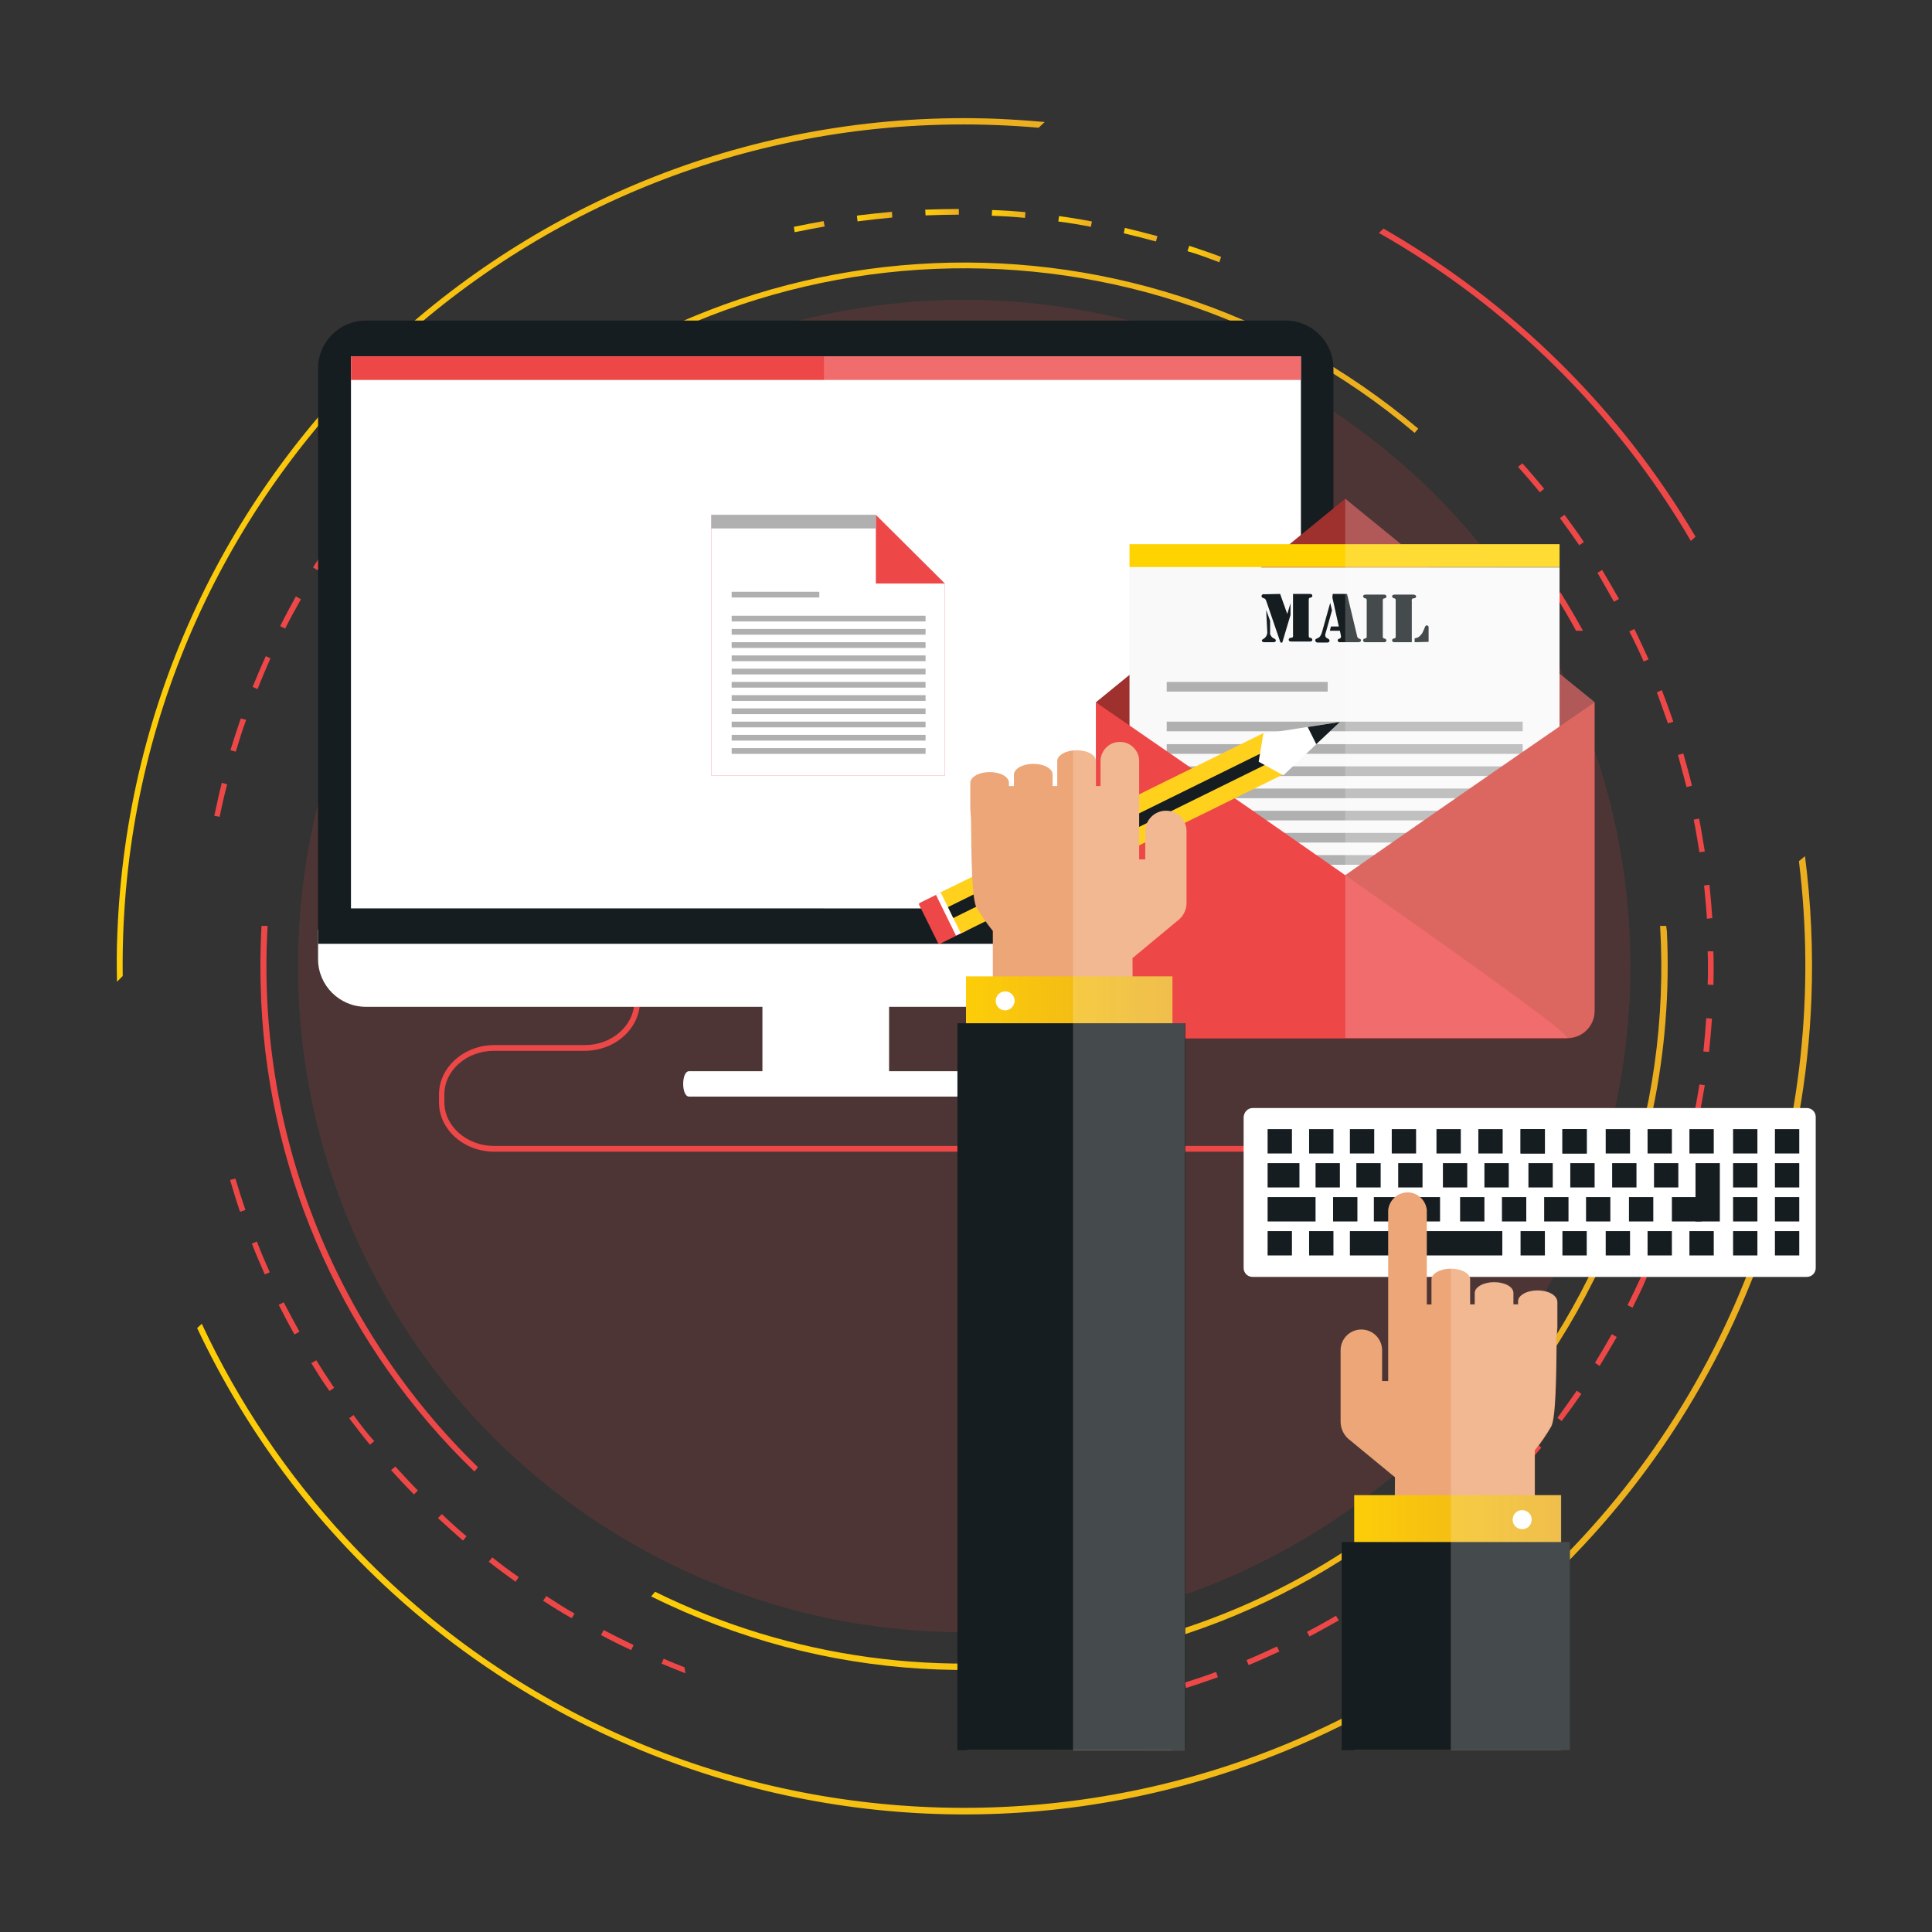 <svg xmlns="http://www.w3.org/2000/svg" xmlns:xlink="http://www.w3.org/1999/xlink" id="Layer_1" x="0px" y="0px" viewBox="0 0 540 540" style="enable-background:new 0 0 540 540;" xml:space="preserve"><rect x="0" y="0" width="540" height="540" fill="#333333" stroke="none"/> <style type="text/css"> .st0{fill:url(#SVGID_1_);} .st1{fill:#EE4747;} .st2{fill:url(#SVGID_2_);} .st3{fill:url(#SVGID_3_);} .st4{fill:url(#SVGID_4_);} .st5{fill:url(#SVGID_5_);} .st6{fill:url(#SVGID_6_);} .st7{fill:url(#SVGID_7_);} .st8{fill:url(#SVGID_8_);} .st9{fill:url(#SVGID_9_);} .st10{fill:url(#SVGID_10_);} .st11{fill:url(#SVGID_11_);} .st12{opacity:0.15;fill:#EE4747;enable-background:new ;} .st13{fill:#FFFFFF;} .st14{fill:#161D21;} .st15{opacity:0.2;fill:#FFFFFF;enable-background:new ;} .st16{fill:#EDA677;} .st17{fill:url(#SVGID_12_);} .st18{fill:#9E302E;} .st19{fill:#FFD300;} .st20{fill:#F9F9F9;} .st21{fill:#B0B0B0;} .st22{fill:#D34139;} .st23{fill:#FFD11D;} .st24{fill:url(#SVGID_13_);} </style> <title>Transform Your Calls into Actionable Insights</title> <linearGradient id="SVGID_1_" gradientUnits="userSpaceOnUse" x1="32.511" y1="388.263" x2="291.937" y2="388.263" gradientTransform="matrix(1 0 0 -1 0 542)"> <stop offset="0" style="stop-color:#FDCD08"></stop> <stop offset="1" style="stop-color:#EBAE20"></stop> </linearGradient> <path class="st0" d="M34.3,272.8c-1.7-129.8,102.1-236.3,231.9-238c8-0.1,16.1,0.2,24.1,0.9l1.7-1.6c-4.5-0.4-8.9-0.7-13.4-0.9 c-130.8-5-240.8,97-245.8,227.7c0,0,0,0,0,0c-0.2,4.5-0.2,9-0.1,13.5L34.3,272.8z"></path> <path class="st1" d="M472.6,151.2l1.3-1.2c-21.1-35.8-51.2-65.4-87.2-86.1l-1.3,1.2C421.5,85.6,451.6,115.3,472.6,151.2L472.6,151.2 z"></path> <linearGradient id="SVGID_2_" gradientUnits="userSpaceOnUse" x1="55.047" y1="168.877" x2="506.395" y2="168.877" gradientTransform="matrix(1 0 0 -1 0 542)"> <stop offset="0" style="stop-color:#FDCD08"></stop> <stop offset="1" style="stop-color:#EBAE20"></stop> </linearGradient> <path class="st2" d="M502.8,240.7c9,72.7-15.8,148.5-73.5,202c-95.2,88.2-244.4,82.5-332.5-12.7c-16.5-17.8-30.2-38.1-40.4-60 l-1.3,1.2c55.9,118.4,197.1,169.1,315.5,113.2c80-37.7,132.3-116.9,135.7-205.3c0.5-13.3-0.1-26.6-1.8-39.8L502.8,240.7z"></path> <linearGradient id="SVGID_3_" gradientUnits="userSpaceOnUse" x1="96.575" y1="417.173" x2="396.467" y2="417.173" gradientTransform="matrix(1 0 0 -1 0 542)"> <stop offset="0" style="stop-color:#FDCD08"></stop> <stop offset="1" style="stop-color:#EBAE20"></stop> </linearGradient> <path class="st3" d="M98.4,176.2c7.3-13.4,16.2-25.9,26.5-37.2c70.7-78.1,190.7-85.5,270.5-18l1-1.2 C315.6,51.5,194.9,59.4,123.7,138c-10.5,11.6-19.6,24.4-27.2,38.2H98.4z"></path> <path class="st1" d="M74.8,258.8h-1.7c-0.4,7-0.4,14-0.1,21c2.3,49.8,23.7,96.9,59.6,131.5l1-1.2C93,370.6,71.5,315.4,74.8,258.8z"></path> <path class="st1" d="M442.4,176.2c-2-3.6-4.1-7.2-6.3-10.7l-1.1,1.3c1.9,3.1,3.8,6.3,5.5,9.5H442.4z"></path> <linearGradient id="SVGID_4_" gradientUnits="userSpaceOnUse" x1="181.929" y1="179.268" x2="466.048" y2="179.268" gradientTransform="matrix(1 0 0 -1 0 542)"> <stop offset="0" style="stop-color:#FDCD08"></stop> <stop offset="1" style="stop-color:#EBAE20"></stop> </linearGradient> <path class="st4" d="M465.7,258.8h-1.7c3.1,52.2-14.9,103.4-50,142.2c-59.8,66-154.8,81.5-230.9,43.9l-1.1,1.3 c97.3,48.3,215.3,8.6,263.6-88.7c15-30.1,21.9-63.6,20.3-97.2C465.8,259.8,465.8,259.3,465.7,258.8z"></path> <path class="st1" d="M349,465.4c2.9-1.2,5.7-2.5,8.6-3.8l-0.7-1.4c-2.8,1.3-5.6,2.6-8.5,3.8L349,465.4z"></path> <path class="st1" d="M98.8,395.5l-1.2,0.9c1.9,2.5,3.8,5,5.8,7.4l1.2-1C102.5,400.5,100.6,398,98.8,395.5z"></path> <path class="st1" d="M88.4,380.2L87,381c1.6,2.6,3.3,5.3,5.1,7.8l1.3-0.9C91.7,385.4,90,382.8,88.4,380.2z"></path> <path class="st1" d="M65.8,329.4l-1.5,0.4c0.9,3,1.8,6,2.8,8.9l1.5-0.5C67.6,335.3,66.7,332.4,65.8,329.4z"></path> <path class="st1" d="M123.5,423.2l-1.1,1.1c2.3,2.1,4.6,4.2,7,6.3l1-1.2C128,427.4,125.7,425.3,123.5,423.2z"></path> <path class="st1" d="M79.3,364l-1.4,0.7c1.4,2.8,2.9,5.6,4.4,8.3l1.4-0.8C82.2,369.5,80.7,366.7,79.3,364z"></path> <path class="st1" d="M71.8,347l-1.4,0.6c1.1,2.9,2.4,5.8,3.6,8.6l1.4-0.6C74.1,352.7,72.9,349.9,71.8,347z"></path> <path class="st1" d="M331.5,471.8c3-0.9,5.9-2,8.9-3l-0.5-1.5c-2.9,1.1-5.9,2.1-8.8,3L331.5,471.8z"></path> <path class="st1" d="M294.8,478.4l0.2,1.5c3.1-0.4,6.2-0.9,9.3-1.4l-0.3-1.5C300.9,477.5,297.8,478,294.8,478.4z"></path> <path class="st1" d="M313.1,475.2l0.3,1.5c3-0.7,6.1-1.4,9.1-2.2l-0.4-1.5C319.1,473.8,316.1,474.5,313.1,475.2z"></path> <path class="st1" d="M137.6,435.3l-1,1.2c2.4,1.9,5,3.8,7.5,5.6l0.9-1.3C142.5,439.1,140,437.2,137.6,435.3z"></path> <path class="st1" d="M152.7,446.1l-0.9,1.3c2.6,1.7,5.3,3.4,8,4.9l0.8-1.3C157.9,449.5,155.3,447.8,152.7,446.1z"></path> <path class="st1" d="M191.3,466c-2-0.8-3.9-1.5-5.8-2.4l-0.6,1.4c2.2,0.9,4.4,1.8,6.7,2.7L191.3,466z"></path> <path class="st1" d="M168.7,455.6l-0.7,1.4c2.7,1.5,5.6,2.9,8.4,4.2l0.7-1.4C174.2,458.4,171.4,457,168.7,455.6z"></path> <path class="st1" d="M110.5,409.9l-1.2,1c2.1,2.3,4.2,4.6,6.4,6.8l1.1-1.1C114.7,414.5,112.6,412.2,110.5,409.9z"></path> <path class="st1" d="M105,136.8l-1.2-1c-2,2.4-3.9,4.9-5.8,7.4l1.2,0.9C101.1,141.6,103,139.2,105,136.8z"></path> <path class="st1" d="M130,109.1c-2.4,2-4.7,4.1-7,6.2l1.1,1.1c2.3-2.1,4.6-4.2,6.9-6.2L130,109.1z"></path> <path class="st1" d="M116.3,121.9c-2.2,2.2-4.3,4.5-6.4,6.8l1.2,1c2.1-2.3,4.2-4.6,6.4-6.8L116.3,121.9z"></path> <path class="st1" d="M143.4,98.6c-2.1,1.5-4.1,3-6.2,4.6l1,1.2c1.8-1.4,3.6-2.8,5.4-4.1L143.4,98.6z"></path> <linearGradient id="SVGID_5_" gradientUnits="userSpaceOnUse" x1="221.983" y1="478.65" x2="230.542" y2="478.65" gradientTransform="matrix(1 0 0 -1 0 542)"> <stop offset="0" style="stop-color:#FDCD08"></stop> <stop offset="1" style="stop-color:#EBAE20"></stop> </linearGradient> <path class="st5" d="M230.5,63.3l-0.3-1.5c-2.8,0.5-5.5,1-8.3,1.6l0.2,1.5C225,64.3,227.8,63.8,230.5,63.3z"></path> <path class="st1" d="M276.3,480l0.2,1.5c3-0.1,6.1-0.3,9.1-0.6l-0.1-1.6C282.5,479.7,279.4,479.9,276.3,480z"></path> <path class="st1" d="M92.6,150.8c-1.8,2.6-3.5,5.2-5.1,7.8l1.3,0.8c1.6-2.6,3.3-5.2,5.1-7.8L92.6,150.8z"></path> <path class="st1" d="M82.7,166.7c-1.5,2.7-3,5.5-4.4,8.3l1.4,0.7c1.4-2.8,2.9-5.5,4.4-8.2L82.7,166.7z"></path> <path class="st1" d="M62,218.8c-0.8,3-1.4,6.1-2.1,9.2l1.5,0.3c0.6-3,1.3-6.1,2.1-9.1L62,218.8z"></path> <path class="st1" d="M74.3,183.4c-1.3,2.8-2.5,5.7-3.7,8.6l1.4,0.6c1.1-2.9,2.4-5.8,3.6-8.6L74.3,183.4z"></path> <path class="st1" d="M67.3,200.8c-1,2.9-2,5.9-2.9,8.9l1.5,0.4c0.9-3,1.8-5.9,2.9-8.9L67.3,200.8z"></path> <path class="st1" d="M470.2,330.7c0.9-3,1.7-6,2.5-9l-1.5-0.4c-0.8,3-1.6,6-2.5,9L470.2,330.7z"></path> <path class="st1" d="M459.4,184.9l1.4-0.6c-1.3-2.8-2.6-5.7-4-8.5l-1.4,0.7C456.8,179.2,458.2,182.1,459.4,184.9z"></path> <path class="st1" d="M430.4,137.6l1.2-1c-2-2.4-4-4.8-6.1-7.1l-1.2,1C426.4,132.8,428.4,135.2,430.4,137.6z"></path> <path class="st1" d="M366,457.4c2.7-1.4,5.5-3,8.2-4.5l-0.8-1.3c-2.7,1.6-5.4,3.1-8.1,4.5L366,457.4z"></path> <path class="st1" d="M441.4,152.4l1.3-0.9c-1.7-2.6-3.6-5.1-5.4-7.6l-1.3,0.9C437.9,147.4,439.7,149.9,441.4,152.4z"></path> <linearGradient id="SVGID_6_" gradientUnits="userSpaceOnUse" x1="258.618" y1="482.666" x2="267.978" y2="482.666" gradientTransform="matrix(1 0 0 -1 0 542)"> <stop offset="0" style="stop-color:#FDCD08"></stop> <stop offset="1" style="stop-color:#EBAE20"></stop> </linearGradient> <path class="st6" d="M268,60v-1.6c-3.1,0-6.3,0.1-9.4,0.2l0.1,1.6C261.8,60.1,264.9,60,268,60z"></path> <linearGradient id="SVGID_7_" gradientUnits="userSpaceOnUse" x1="239.524" y1="481.441" x2="249.42" y2="481.441" gradientTransform="matrix(1 0 0 -1 0 542)"> <stop offset="0" style="stop-color:#FDCD08"></stop> <stop offset="1" style="stop-color:#EBAE20"></stop> </linearGradient> <path class="st7" d="M239.7,61.9l0.5-0.1c3.1-0.4,6.2-0.7,9.2-1l-0.1-1.6c-3.1,0.3-6.2,0.6-9.3,1l-0.5,0.1L239.7,61.9z"></path> <linearGradient id="SVGID_8_" gradientUnits="userSpaceOnUse" x1="277.267" y1="482.22" x2="286.678" y2="482.22" gradientTransform="matrix(1 0 0 -1 0 542)"> <stop offset="0" style="stop-color:#FDCD08"></stop> <stop offset="1" style="stop-color:#EBAE20"></stop> </linearGradient> <path class="st8" d="M286.5,60.9l0.1-1.6c-3.1-0.3-6.2-0.5-9.3-0.6l-0.1,1.6C280.3,60.4,283.5,60.6,286.5,60.9z"></path> <linearGradient id="SVGID_9_" gradientUnits="userSpaceOnUse" x1="332.023" y1="471.015" x2="341.359" y2="471.015" gradientTransform="matrix(1 0 0 -1 0 542)"> <stop offset="0" style="stop-color:#FDCD08"></stop> <stop offset="1" style="stop-color:#EBAE20"></stop> </linearGradient> <path class="st9" d="M340.8,73.3l0.5-1.5c-2.9-1.1-5.9-2.1-8.9-3.1l-0.5,1.5C335,71.1,337.9,72.2,340.8,73.3z"></path> <linearGradient id="SVGID_10_" gradientUnits="userSpaceOnUse" x1="314.074" y1="476.377" x2="323.519" y2="476.377" gradientTransform="matrix(1 0 0 -1 0 542)"> <stop offset="0" style="stop-color:#FDCD08"></stop> <stop offset="1" style="stop-color:#EBAE20"></stop> </linearGradient> <path class="st10" d="M323.1,67.5l0.4-1.5c-3-0.8-6.1-1.6-9.1-2.3l-0.3,1.5C317.1,65.9,320.1,66.7,323.1,67.5z"></path> <linearGradient id="SVGID_11_" gradientUnits="userSpaceOnUse" x1="295.769" y1="480.125" x2="305.225" y2="480.125" gradientTransform="matrix(1 0 0 -1 0 542)"> <stop offset="0" style="stop-color:#FDCD08"></stop> <stop offset="1" style="stop-color:#EBAE20"></stop> </linearGradient> <path class="st11" d="M304.9,63.4l0.3-1.5c-3.1-0.6-6.2-1.1-9.2-1.5l-0.2,1.5C298.8,62.3,301.9,62.8,304.9,63.4z"></path> <path class="st1" d="M451.1,168.2l1.4-0.8c-1.5-2.7-3.1-5.4-4.7-8.1l-1.3,0.8C448.1,162.9,449.6,165.5,451.1,168.2z"></path> <path class="st1" d="M424.7,411.7c2.1-2.3,4.1-4.7,6.1-7.1l-1.2-1c-2,2.4-4,4.7-6.1,7L424.7,411.7z"></path> <path class="st1" d="M436.5,397.2c1.9-2.5,3.7-5,5.5-7.6l-1.3-0.9c-1.7,2.5-3.6,5.1-5.4,7.6L436.5,397.2z"></path> <path class="st1" d="M447.1,381.8c1.6-2.6,3.2-5.4,4.8-8.1l-1.4-0.8c-1.5,2.7-3.1,5.4-4.7,8L447.1,381.8z"></path> <path class="st1" d="M382.1,448c2.6-1.7,5.2-3.4,7.7-5.2l-0.9-1.3c-2.5,1.8-5.1,3.5-7.7,5.2L382.1,448z"></path> <path class="st1" d="M456.3,365.5c1.4-2.8,2.8-5.6,4-8.5l-1.4-0.6c-1.3,2.8-2.6,5.6-4,8.4L456.3,365.5z"></path> <path class="st1" d="M397.3,437.2c2.4-1.9,4.9-3.9,7.2-5.9l-1-1.2c-2.3,2-4.8,4-7.2,5.9L397.3,437.2z"></path> <path class="st1" d="M411.5,425c2.3-2.1,4.5-4.3,6.7-6.5l-1.1-1.1c-2.2,2.2-4.4,4.4-6.6,6.5L411.5,425z"></path> <path class="st1" d="M475,238.2l1.5-0.2c-0.5-3.1-1-6.2-1.6-9.2l-1.5,0.3C474,232.1,474.5,235.2,475,238.2z"></path> <path class="st1" d="M464,348.4c1.2-2.9,2.3-5.8,3.3-8.8l-1.5-0.5c-1,2.9-2.1,5.9-3.3,8.7L464,348.4z"></path> <path class="st1" d="M466.2,202.2l1.5-0.5c-1-2.9-2.1-5.9-3.2-8.8l-1.4,0.6C464.1,196.3,465.2,199.3,466.2,202.2z"></path> <path class="st1" d="M471.4,220l1.5-0.4c-0.7-3-1.6-6.1-2.4-9L469,211C469.8,214,470.6,217,471.4,220z"></path> <path class="st1" d="M478.6,256.6c-0.2-3.1-0.5-6.2-0.8-9.3l-1.5,0.2c0.3,3.1,0.6,6.2,0.8,9.3L478.6,256.6z"></path> <path class="st1" d="M474.8,312.5c0.6-3,1.2-6.1,1.7-9.2l-1.5-0.2c-0.5,3-1,6.1-1.7,9.1L474.8,312.5z"></path> <path class="st1" d="M477.7,294c0.3-3.1,0.6-6.2,0.8-9.3l-1.6-0.1c-0.2,3.1-0.5,6.2-0.8,9.3L477.7,294z"></path> <path class="st1" d="M478.9,275.3c0.1-3.1,0.1-6.3,0-9.4l-1.6,0c0.1,3.1,0.1,6.2,0,9.3L478.9,275.3z"></path> <circle class="st12" cx="269.5" cy="270" r="186.2"></circle> <path class="st1" d="M138.1,320.3c-7.6,0-13.9-5.5-13.9-12.2v-2.2c0-6.7,6.2-12.2,13.9-12.2l25.3,0c8.5,0,15.3-6.1,15.5-13.7h-1.6 c-0.1,6.7-6.3,12.1-13.8,12.1l-25.3,0c-8.5,0-15.5,6.2-15.5,13.8v2.2c0,7.6,6.9,13.8,15.5,13.8h212.1v-1.6H138.1z"></path> <rect x="213.1" y="278.8" class="st13" width="35.4" height="22.1"></rect> <path class="st13" d="M269.2,306.5h-76.6c-2.2,0-2.2-7.1,0-7.1h76.6C271.4,299.4,271.4,306.5,269.2,306.5z"></path> <path class="st13" d="M88.9,259.9v8.2c0,7.3,6,13.3,13.3,13.3h257.2c7.3,0,13.3-6,13.3-13.3v-8.2L88.9,259.9z"></path> <path class="st14" d="M372.7,263.8V102.9c0-7.3-6-13.3-13.3-13.3H102.2c-7.3,0-13.3,6-13.3,13.3v160.9H372.7z"></path> <rect x="98.1" y="99.6" class="st13" width="265.5" height="154.3"></rect> <rect x="98.1" y="99.6" class="st1" width="265.5" height="6.6"></rect> <rect x="230.3" y="99.6" class="st15" width="133.3" height="154.3"></rect> <path class="st13" d="M350.1,309.7H505c1.4,0,2.5,1.1,2.5,2.5v42.2c0,1.4-1.1,2.5-2.5,2.5H350.1c-1.4,0-2.5-1.1-2.5-2.5v-42.2 C347.7,310.8,348.8,309.7,350.1,309.7z"></path> <rect x="425" y="315.6" class="st14" width="6.8" height="6.8"></rect> <rect x="436.7" y="315.6" class="st14" width="6.8" height="6.8"></rect> <rect x="427.2" y="325.1" class="st14" width="6.8" height="6.8"></rect> <rect x="438.9" y="325.1" class="st14" width="6.8" height="6.8"></rect> <rect x="484.4" y="344.1" class="st14" width="6.8" height="6.8"></rect> <rect x="496.1" y="344.1" class="st14" width="6.8" height="6.8"></rect> <rect x="425" y="315.6" class="st14" width="6.8" height="6.8"></rect> <rect x="436.7" y="315.6" class="st14" width="6.8" height="6.8"></rect> <rect x="431.6" y="334.6" class="st14" width="6.8" height="6.8"></rect> <rect x="443.3" y="334.6" class="st14" width="6.8" height="6.8"></rect> <rect x="425" y="344.1" class="st14" width="6.8" height="6.8"></rect> <rect x="436.7" y="344.1" class="st14" width="6.8" height="6.8"></rect> <rect x="448.8" y="315.6" class="st14" width="6.8" height="6.8"></rect> <rect x="460.5" y="315.6" class="st14" width="6.8" height="6.8"></rect> <rect x="472.2" y="315.6" class="st14" width="6.8" height="6.8"></rect> <rect x="450.6" y="325.1" class="st14" width="6.8" height="6.8"></rect> <rect x="462.3" y="325.1" class="st14" width="6.8" height="6.8"></rect> <rect x="473.9" y="325.1" class="st14" width="6.8" height="16.3"></rect> <rect x="455.3" y="334.6" class="st14" width="6.8" height="6.8"></rect> <rect x="467.3" y="334.6" class="st14" width="8.3" height="6.8"></rect> <rect x="448.8" y="344.1" class="st14" width="6.8" height="6.8"></rect> <rect x="460.5" y="344.1" class="st14" width="6.8" height="6.8"></rect> <rect x="472.2" y="344.1" class="st14" width="6.8" height="6.8"></rect> <rect x="354.3" y="315.6" class="st14" width="6.8" height="6.8"></rect> <rect x="365.9" y="315.6" class="st14" width="6.8" height="6.8"></rect> <rect x="354.3" y="325.1" class="st14" width="8.9" height="6.8"></rect> <rect x="367.7" y="325.1" class="st14" width="6.8" height="6.8"></rect> <rect x="354.3" y="334.6" class="st14" width="13.4" height="6.8"></rect> <rect x="372.6" y="334.6" class="st14" width="6.8" height="6.8"></rect> <rect x="377.3" y="315.6" class="st14" width="6.8" height="6.8"></rect> <rect x="389" y="315.6" class="st14" width="6.8" height="6.8"></rect> <rect x="379.1" y="325.1" class="st14" width="6.8" height="6.8"></rect> <rect x="390.8" y="325.1" class="st14" width="6.8" height="6.8"></rect> <rect x="384" y="334.6" class="st14" width="6.8" height="6.8"></rect> <rect x="395.7" y="334.6" class="st14" width="6.8" height="6.8"></rect> <rect x="354.3" y="344.1" class="st14" width="6.8" height="6.8"></rect> <rect x="365.9" y="344.1" class="st14" width="6.8" height="6.8"></rect> <rect x="377.3" y="344.1" class="st14" width="42.6" height="6.8"></rect> <rect x="401.5" y="315.6" class="st14" width="6.8" height="6.8"></rect> <rect x="413.2" y="315.6" class="st14" width="6.8" height="6.8"></rect> <rect x="403.3" y="325.1" class="st14" width="6.8" height="6.8"></rect> <rect x="414.9" y="325.1" class="st14" width="6.8" height="6.8"></rect> <rect x="408.1" y="334.6" class="st14" width="6.8" height="6.8"></rect> <rect x="419.8" y="334.6" class="st14" width="6.8" height="6.8"></rect> <rect x="484.4" y="315.6" class="st14" width="6.8" height="6.8"></rect> <rect x="496.1" y="315.6" class="st14" width="6.8" height="6.8"></rect> <rect x="484.4" y="325.1" class="st14" width="6.8" height="6.8"></rect> <rect x="496.1" y="325.1" class="st14" width="6.8" height="6.8"></rect> <rect x="484.4" y="334.6" class="st14" width="6.8" height="6.8"></rect> <rect x="496.1" y="334.6" class="st14" width="6.8" height="6.8"></rect> <path class="st16" d="M429.7,360.7c-3,0-5.4,1.4-5.4,3v0.9H423v-3.2c0-1.7-2.4-3-5.4-3s-5.4,1.4-5.4,3v3.2h-1.3v-7 c0-1.7-2.4-3-5.4-3c-3,0-5.4,1.4-5.4,3v7h-1.3v-11.3h0c0-0.1,0-0.2,0-0.3v-14.8c-0.3-3-3-5.2-5.9-4.9c-2.6,0.3-4.6,2.3-4.9,4.9V353 c0,0.1,0,0.2,0,0.3h0v32.7h-1.7v-8.6c0-3.2-2.6-5.8-5.8-5.8s-5.8,2.6-5.8,5.8c0,0,0,0,0,0v19.9h0c0,2.1,1,4.1,2.7,5.3l12.5,10.3 c0,3.5-0.1,8.1-0.1,13h39.2c0-10.9,0-20.5,0-20.5c1.7-2.1,3.2-4.3,4.6-6.7c1.3-2.6,1.4-14.4,1.5-24.7l0.2-3v-7.2 C435.1,362,432.7,360.7,429.7,360.7z"></path> <linearGradient id="SVGID_12_" gradientUnits="userSpaceOnUse" x1="378.527" y1="88.434" x2="436.346" y2="88.434" gradientTransform="matrix(1 0 0 -1 0 542)"> <stop offset="0" style="stop-color:#FDCD08"></stop> <stop offset="1" style="stop-color:#EBAE20"></stop> </linearGradient> <polygon class="st17" points="436.3,489.2 436.3,466.3 436.3,417.9 378.5,417.9 378.5,489.2 "></polygon> <path class="st13" d="M425.3,427.4c1.5,0.1,2.7-1,2.8-2.5c0.1-1.5-1-2.7-2.5-2.8c-1.5-0.1-2.7,1-2.8,2.5 C422.7,426.1,423.8,427.3,425.3,427.4C425.3,427.4,425.3,427.4,425.3,427.4z"></path> <rect x="375" y="431" class="st14" width="63.8" height="58.2"></rect> <polygon class="st18" points="376,139.4 445.7,196.3 375.7,256.2 306.3,196.3 "></polygon> <rect x="315.7" y="152.1" class="st19" width="120.2" height="6.4"></rect> <rect x="315.7" y="158.6" class="st20" width="120.2" height="115.8"></rect> <rect x="326.1" y="190.6" class="st21" width="45" height="2.7"></rect> <rect x="326.1" y="201.7" class="st21" width="99.5" height="2.7"></rect> <rect x="326.1" y="208" class="st21" width="99.5" height="2.7"></rect> <rect x="326.1" y="214.2" class="st21" width="99.5" height="2.7"></rect> <rect x="326.1" y="220.4" class="st21" width="99.5" height="2.7"></rect> <rect x="326.1" y="226.6" class="st21" width="99.5" height="2.7"></rect> <rect x="326.1" y="232.8" class="st21" width="99.5" height="2.7"></rect> <rect x="326.1" y="239" class="st21" width="99.5" height="2.7"></rect> <rect x="326.1" y="245.2" class="st21" width="99.5" height="2.7"></rect> <rect x="326.1" y="251.4" class="st21" width="99.5" height="2.7"></rect> <rect x="326.1" y="257.6" class="st21" width="99.5" height="2.7"></rect> <rect x="326.1" y="263.8" class="st21" width="99.5" height="2.7"></rect> <path class="st22" d="M445.7,196.3v86.3c0,4.2-3.4,7.6-7.6,7.6H313.9C309.1,290.1,445.7,196.3,445.7,196.3z"></path> <path class="st1" d="M306.3,196.3v86.3c0,4.2,3.4,7.6,7.6,7.6h124.1C442.9,290.1,306.3,196.3,306.3,196.3z"></path> <path class="st14" d="M357.8,166l2,5.6l0.9-3v3.3l-2.3,7.7h-0.5l-3.9-11.4c-0.1-0.3-0.2-0.6-0.4-0.8c-0.1-0.1-0.3-0.2-0.4-0.2 c-0.4-0.1-0.6-0.3-0.6-0.6c0-0.2,0.1-0.3,0.2-0.4c0.2-0.1,0.3-0.2,0.5-0.1L357.8,166z M353.9,170.5l1.1,3v3c0,0.2,0,0.4,0,0.7 c0,0.2,0.1,0.3,0.2,0.4c0.1,0.3,0.3,0.5,0.6,0.7l0.4,0.2c0.3,0.2,0.4,0.3,0.4,0.5c0,0.3-0.2,0.5-0.7,0.5h-2.5 c-0.5,0-0.7-0.2-0.7-0.5c0-0.1,0-0.2,0.1-0.2c0.1-0.1,0.2-0.1,0.3-0.2c0.7-0.4,1.2-1.2,1.1-2.1L353.9,170.5z M361.4,166h4.7 c0.5,0,0.7,0.2,0.7,0.5c0,0.3-0.2,0.5-0.4,0.5c-0.2,0.1-0.3,0.1-0.4,0.1c0,0-0.1,0.1-0.1,0.1c-0.1,0.2-0.1,0.3-0.1,0.5v9.9 c0,0.2,0,0.4,0.1,0.5c0,0,0.1,0.1,0.1,0.1c0,0,0.2,0.1,0.4,0.1c0.2,0.1,0.4,0.3,0.4,0.5c0,0.3-0.2,0.5-0.7,0.5h-5 c-0.2,0-0.5,0-0.7-0.1c-0.1-0.1-0.2-0.2-0.2-0.4c0-0.3,0.2-0.5,0.5-0.5c0.3-0.1,0.4-0.1,0.5-0.1c0.1,0,0.1-0.1,0.1-0.1 c0.1-0.2,0.2-0.4,0.1-0.6L361.4,166z"></path> <path class="st14" d="M371.8,168.5l0.5,2.1l-1.8,6.4c-0.1,0.2-0.1,0.3-0.1,0.5c0,0.4,0.2,0.8,0.6,0.9l0.3,0.2 c0.2,0.1,0.3,0.3,0.3,0.5c0,0.3-0.2,0.5-0.7,0.5h-2.5c-0.2,0-0.4,0-0.6-0.2c-0.1-0.1-0.2-0.3-0.2-0.4c0-0.2,0.1-0.4,0.4-0.5 c0.2-0.1,0.4-0.2,0.6-0.3c0.1-0.1,0.3-0.2,0.4-0.4c0.2-0.3,0.4-0.7,0.5-1.1L371.8,168.5z M372.5,166h4l2.8,11.7 c0,0.2,0.1,0.4,0.2,0.5c0.1,0.1,0.2,0.3,0.4,0.3c0.1,0,0.3,0.1,0.4,0.2c0.1,0.1,0.1,0.2,0.1,0.3c0,0.3-0.3,0.5-0.8,0.5h-5 c-0.2,0-0.3,0-0.5-0.1c-0.1-0.1-0.2-0.2-0.2-0.4c0-0.1,0-0.2,0.1-0.3c0.1-0.1,0.2-0.2,0.4-0.2c0.1,0,0.2-0.1,0.3-0.2 c0.1-0.1,0.1-0.2,0.1-0.3c0-0.1,0-0.2,0-0.3l-0.3-1.4h-2.8l0.3-1.2h2.2l-1.8-8.1L372.5,166z"></path> <path class="st14" d="M386.5,179.5h-4.7c-0.2,0-0.4,0-0.6-0.1c-0.1-0.1-0.2-0.2-0.2-0.4c0-0.3,0.2-0.5,0.4-0.5 c0.2-0.1,0.3-0.1,0.4-0.1c0,0,0.1-0.1,0.1-0.1c0.1-0.2,0.1-0.3,0.1-0.5v-9.9c0-0.2,0-0.4-0.1-0.5c0,0-0.1-0.1-0.1-0.1 c0,0-0.2-0.1-0.4-0.1c-0.2-0.1-0.4-0.3-0.4-0.5c0-0.2,0.1-0.3,0.2-0.4c0.2-0.1,0.4-0.1,0.6-0.1h4.9c0.2,0,0.4,0,0.6,0.1 c0.1,0.1,0.2,0.2,0.2,0.4c0,0.3-0.2,0.5-0.4,0.5c-0.2,0.1-0.3,0.1-0.4,0.1c0,0-0.1,0.1-0.1,0.1c-0.1,0.2-0.1,0.3-0.1,0.5v9.9 c0,0.2,0,0.4,0.1,0.5c0,0,0.1,0.1,0.1,0.1c0,0,0.2,0.1,0.4,0.1c0.2,0.1,0.4,0.3,0.4,0.5c0,0.2-0.1,0.3-0.2,0.4 c-0.2,0.1-0.4,0.1-0.6,0.1H386.5z"></path> <path class="st14" d="M394.6,179.5h-4.7c-0.2,0-0.4,0-0.6-0.1c-0.1-0.1-0.2-0.2-0.2-0.4c0-0.3,0.2-0.5,0.4-0.5 c0.2-0.1,0.3-0.1,0.4-0.1c0,0,0.1-0.1,0.1-0.1c0.1-0.2,0.1-0.3,0.1-0.5v-9.9c0-0.2,0-0.4-0.1-0.5c0,0-0.1-0.1-0.1-0.1 c0,0-0.2-0.1-0.4-0.1c-0.2-0.1-0.4-0.3-0.4-0.5c0-0.2,0.1-0.3,0.2-0.4c0.2-0.1,0.4-0.1,0.6-0.1h5c0.2,0,0.4,0,0.6,0.1 c0.2,0.1,0.3,0.2,0.3,0.4c0,0.3-0.2,0.5-0.5,0.5c-0.2,0-0.3,0.1-0.5,0.1c-0.1,0-0.1,0.1-0.1,0.1c-0.1,0.2-0.2,0.4-0.1,0.6 L394.6,179.5z M395.4,179.5v-1.1c0.3,0,0.5-0.1,0.8-0.2c0.2-0.1,0.4-0.2,0.5-0.3c0.3-0.3,0.6-0.6,0.8-0.9c0.2-0.4,0.4-0.8,0.6-1.3 c0.1-0.3,0.2-0.5,0.3-0.7c0.1-0.1,0.2-0.2,0.4-0.2c0.2,0,0.3,0.1,0.4,0.2c0.1,0.1,0.1,0.3,0.1,0.4v4L395.4,179.5z"></path> <path class="st15" d="M435.9,188.3v-36.2h-44.3L376,139.4c0,0,0,150.5,0,150.7h62.1c4.2,0,7.6-3.4,7.6-7.6v-86.3L435.9,188.3z"></path> <polygon class="st1" points="244.8,143.9 198.8,143.9 198.8,216.8 264.1,216.8 264.1,163.1 "></polygon> <polygon class="st13" points="244.8,143.9 198.8,143.9 198.8,216.8 264.1,216.8 264.1,163.1 244.8,163.1 "></polygon> <rect x="204.5" y="165.4" class="st21" width="24.5" height="1.6"></rect> <rect x="204.5" y="172.1" class="st21" width="54.2" height="1.6"></rect> <rect x="204.5" y="175.8" class="st21" width="54.2" height="1.6"></rect> <rect x="204.5" y="179.5" class="st21" width="54.2" height="1.6"></rect> <rect x="204.5" y="183.2" class="st21" width="54.2" height="1.6"></rect> <rect x="204.5" y="186.9" class="st21" width="54.2" height="1.6"></rect> <rect x="204.5" y="190.6" class="st21" width="54.2" height="1.6"></rect> <rect x="204.5" y="194.3" class="st21" width="54.2" height="1.6"></rect> <rect x="204.5" y="198" class="st21" width="54.2" height="1.6"></rect> <rect x="204.5" y="201.7" class="st21" width="54.2" height="1.6"></rect> <rect x="204.5" y="205.4" class="st21" width="54.2" height="1.6"></rect> <rect x="204.5" y="209.1" class="st21" width="54.2" height="1.6"></rect> <rect x="198.8" y="143.9" class="st21" width="46" height="3.8"></rect> <path class="st1" d="M270.7,259.4c0.1,0.2-0.1,0.5-0.3,0.6l-7.5,3.7c-0.2,0.1-0.5,0.1-0.7-0.1l-5.3-10.7c-0.1-0.2,0-0.5,0.3-0.6 l7.5-3.7c0.2-0.1,0.5-0.1,0.7,0.1L270.7,259.4z"></path> <path class="st13" d="M264.3,248.8l-2.7,1.3l5.6,11.4l2.7-1.3c0.2-0.1,0.4-0.4,0.3-0.6L265,249C264.9,248.8,264.6,248.7,264.3,248.8 z"></path> <rect x="263.1" y="238" transform="matrix(0.897 -0.442 0.442 0.897 -78.285 152.218)" class="st23" width="49.7" height="12.8"></rect> <rect x="305.5" y="216.2" transform="matrix(0.897 -0.442 0.442 0.897 -64.154 169.5)" class="st23" width="53.2" height="12.8"></rect> <rect x="305.6" y="220.9" transform="matrix(0.897 -0.442 0.442 0.897 -64.164 169.576)" class="st14" width="53.2" height="3.4"></rect> <rect x="263.1" y="242.6" transform="matrix(0.897 -0.442 0.442 0.897 -78.284 152.218)" class="st14" width="49.7" height="3.4"></rect> <polygon class="st13" points="358.7,216.7 351.8,212.9 353.1,205.1 374.5,201.8 "></polygon> <polygon class="st14" points="365.5,203.2 367.9,208 374.5,201.8 "></polygon> <path class="st16" d="M325.9,226.6c-3.2,0-5.8,2.6-5.8,5.8v7.8h-1.7v-27.9c-0.3-3-2.9-5.2-5.9-4.9c-2.6,0.2-4.6,2.3-4.9,4.9v7.4 h-1.3v-7c0-1.7-2.4-3-5.4-3c-3,0-5.4,1.4-5.4,3v7h-1.3v-3.2c0-1.7-2.4-3-5.4-3c-3,0-5.4,1.4-5.4,3v3.2H282v-0.9c0-1.7-2.4-3-5.4-3 s-5.4,1.4-5.4,3v7.2l0.2,3c0.1,10.3,0.2,22,1.5,24.6c1.4,2.3,2.9,4.5,4.6,6.6c0,0,0,9.6,0,20.5h39.1c0-4.9-0.1-9.4-0.1-12.9 l12.4-10.3c1.7-1.2,2.8-3.2,2.7-5.3h0v-19.8C331.7,229.2,329.1,226.6,325.9,226.6z"></path> <linearGradient id="SVGID_13_" gradientUnits="userSpaceOnUse" x1="270.01" y1="160.947" x2="327.703" y2="160.947" gradientTransform="matrix(1 0 0 -1 0 542)"> <stop offset="0" style="stop-color:#FDCD08"></stop> <stop offset="1" style="stop-color:#EBAE20"></stop> </linearGradient> <polygon class="st24" points="327.7,489.2 327.7,272.9 270,272.9 270,321.2 270.3,489.2 "></polygon> <path class="st13" d="M281.1,282.4c-1.4,0.1-2.7-1-2.8-2.5c-0.1-1.4,1-2.7,2.5-2.8c1.4-0.1,2.7,1,2.8,2.5 C283.6,281.1,282.5,282.3,281.1,282.4C281.1,282.4,281.1,282.4,281.1,282.4z"></path> <rect x="267.6" y="286" class="st14" width="63.7" height="203.2"></rect> <path class="st15" d="M438.8,489.2V431h-2.4v-13.1h-7.5c0-7.3,0-12.7,0-12.7c1.7-2.1,3.2-4.3,4.6-6.7c1.3-2.6,1.4-14.4,1.5-24.7 l0.2-3v-7.2c0-1.7-2.4-3-5.4-3c-3,0-5.4,1.4-5.4,3v0.9H423v-3.2c0-1.7-2.4-3-5.4-3s-5.4,1.4-5.4,3v3.2h-1.3v-7c0-1.7-2.4-3-5.4-3h0 v134.7H438.8z"></path> <path class="st15" d="M331.2,489.2V286h-3.5v-13.1h-11.1c0-1.9,0-3.6,0-5.1l12.4-10.3c1.7-1.2,2.8-3.2,2.7-5.3h0v-19.8 c0-3.2-2.6-5.8-5.8-5.8s-5.8,2.6-5.8,5.8v7.8h-1.7v-27.9c-0.3-3-2.9-5.2-5.9-4.9c-2.6,0.2-4.6,2.3-4.9,4.9v7.4h-1.3v-7 c0-1.7-2.4-3-5.4-3c-0.3,0-0.6,0-1,0.1v279.5H331.2z"></path> </svg>